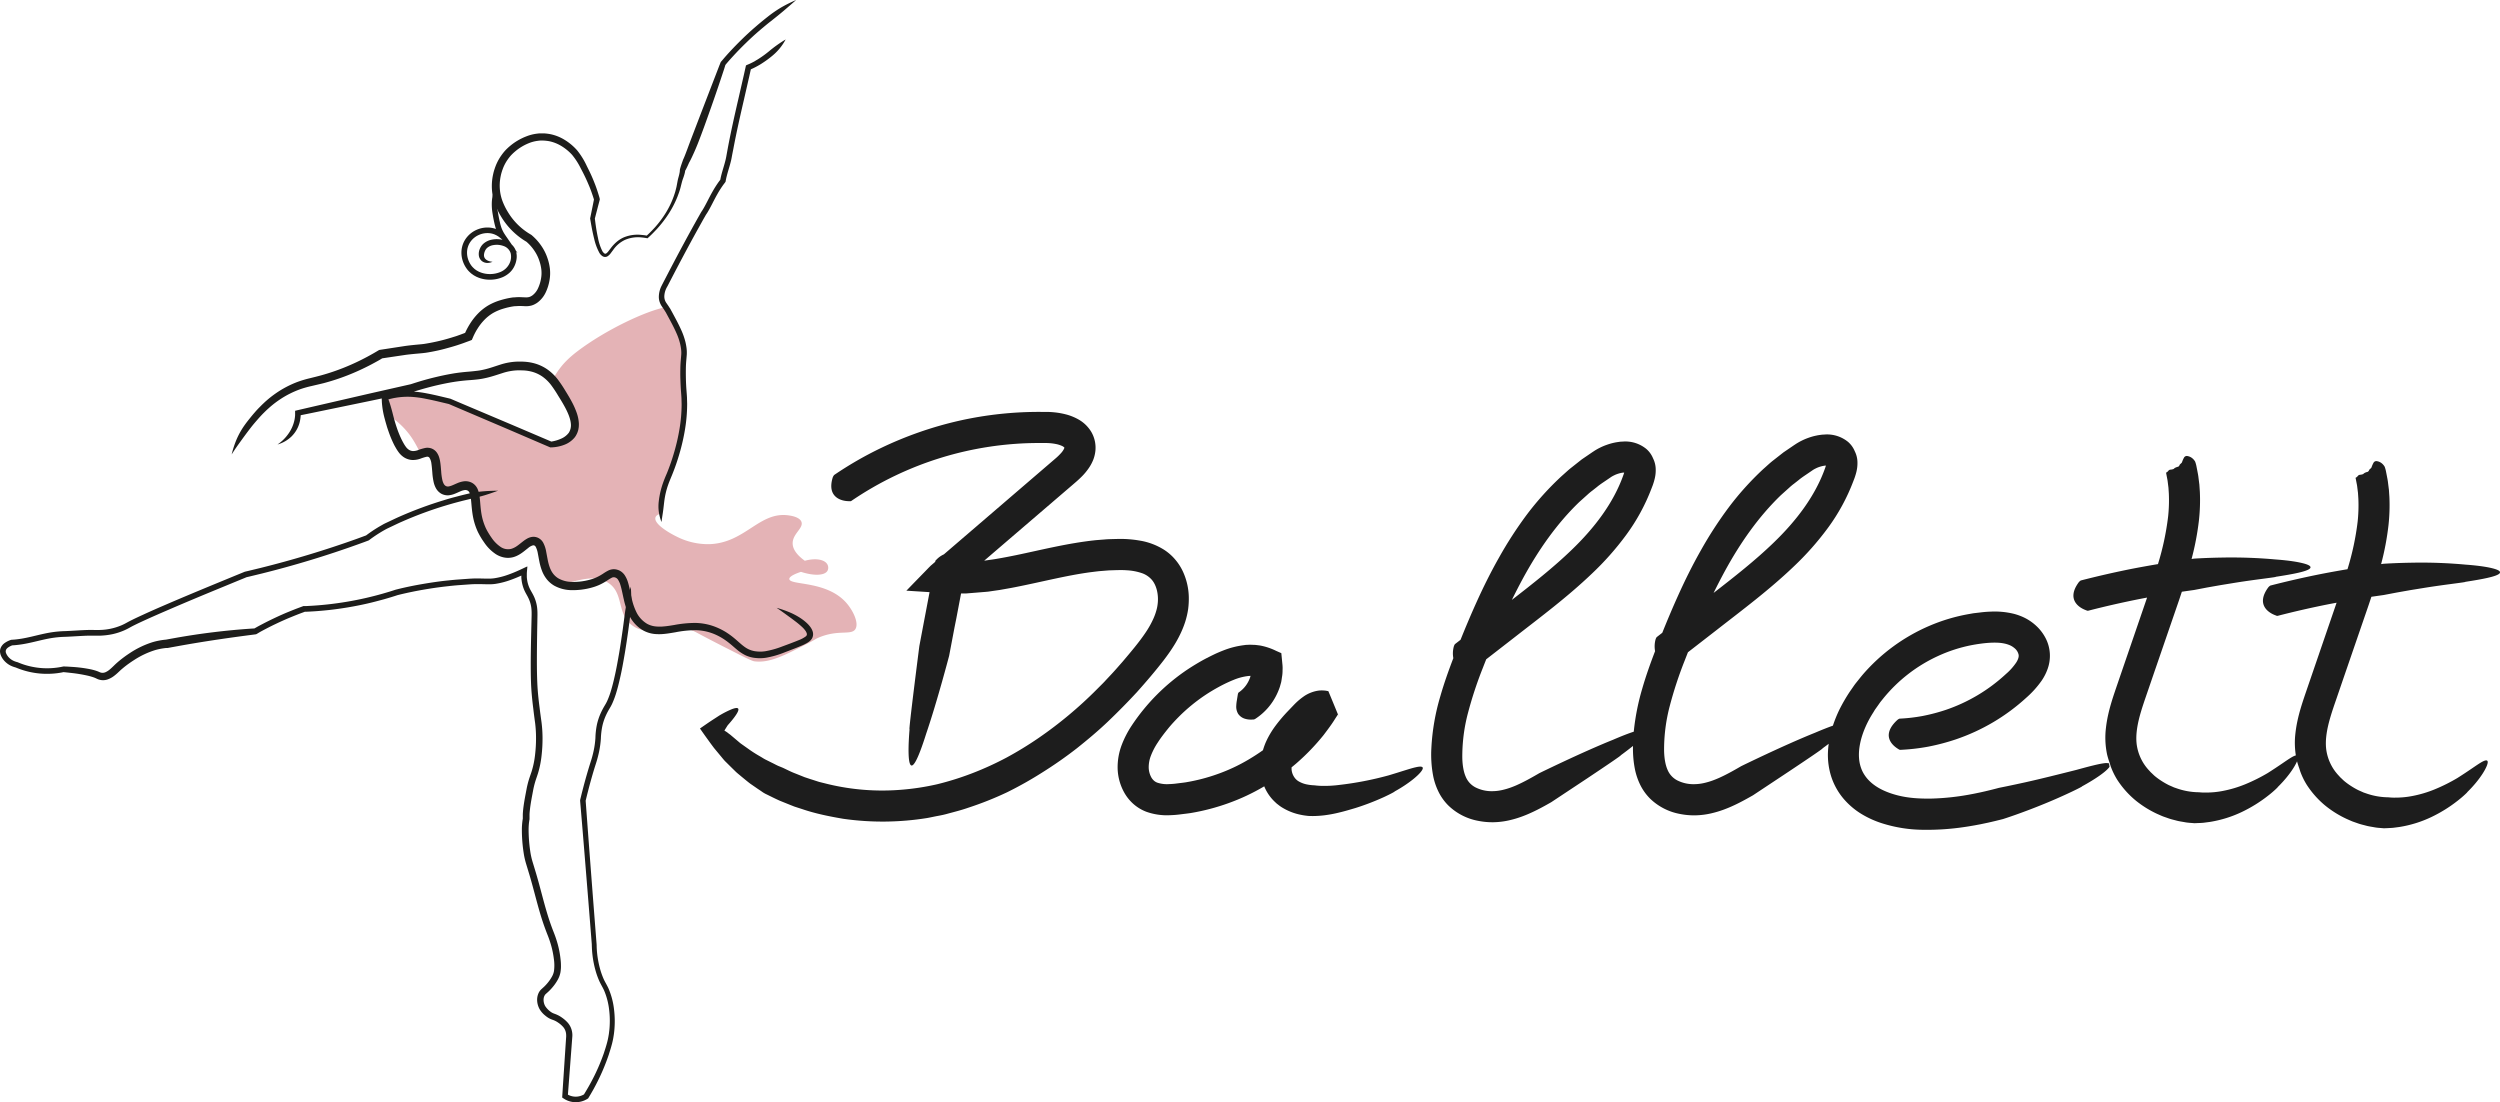 <svg xmlns="http://www.w3.org/2000/svg" viewBox="0 0 1748.74 771.05"><defs><style>.cls-1{fill:#e4b3b6;}.cls-2{fill:#1d1d1b;}.cls-3{fill:#1d1d1d;}</style></defs><title>ballett logo</title><g id="Ebene_2" data-name="Ebene 2"><g id="Ebene_1-2" data-name="Ebene 1"><path class="cls-1" d="M598.2,440.26c-3.06,4.29-12-.1-25.68,5.8-2.43,1.05-2.57,1.48-6.71,3.62-17.59,9.08-27.62,14.26-38.19,12.9-1.67-.21-7-2.9-17.55-8.26-24.64-12.5-23.13-12.34-26.32-13.42a43.71,43.71,0,0,0-7.44-1.84h0c-8.6-1.32-14.7.68-20.25,1.48h0c-4.21.6-8.11.52-12.55-2.22a17.58,17.58,0,0,1-5-4.56c-6.21-8.38-3.33-20.21-13.56-26.41a17.91,17.91,0,0,0-4.45-1.94h0c-9.24-2.63-19.6,2-28.27,3.19h0a17.62,17.62,0,0,1-4.55-2.41c-10.7-8-5.81-25.23-13.16-27.48-6-1.85-10.71,9.34-20.13,8.52-7.7-.68-12.87-8.87-15.1-12.39-7-11.15-5.81-21.89-7.14-28.54-.54-2.75-1.52-4.81-3.7-5.91-6-3.05-12.38,5.62-18.19,2.32-7.72-4.38-2.05-22.81-9.29-25.94-2.11-.91-4.3-.07-6.68.77-3-6.13-5.24-10.13-8.16-13.93a57.08,57.08,0,0,0-14.4-13.18c-1.41-5.61-2.25-10.28-2.76-12.24,16.51-5.16,28.9-1.29,45.55,2.58L385.29,311c10.91-1.07,14.37-6.18,15.1-7.36,5.32-8.6-2.86-21.08-8.51-30.19a54.74,54.74,0,0,0-5.6-7.84c3.5-5,6-11,17.47-19.77,19.82-15.08,48.18-28.4,62-31a23.49,23.49,0,0,1,1.58,2.48c6.31,11.61,9.68,17.82,10.84,25.55,1,6.46-.69,6.85-.39,21.68.14,7.05.58,9.86.78,13.93,1.14,23.64-7.74,46.84-10.46,53.42a66.36,66.36,0,0,0-5,15.87,60.25,60.25,0,0,0-.82,11.46c-1.94.58-3.47,1.41-3.82,2.86-1.06,4.33,9.22,10.51,14.71,13.17A48.2,48.2,0,0,0,496,380.64c25.28-.69,35.12-23.15,55.75-20.12,1.61.23,7.75,1.13,8.9,4.64,1.41,4.3-6.1,8.15-6.19,14.71-.08,5,4.18,9.26,8.51,12.39,7.8-2.17,14.16-.78,15.87,2.71a4.76,4.76,0,0,1,0,4.26c-1.89,3.38-9.34,3.78-18.58.77-6.9,2.32-8.19,4-8.13,5,.26,4.58,25.52,1,39.49,16.26C597,427.2,601.05,436.26,598.2,440.26Z"/><path class="cls-2" d="M556.91,0A100.19,100.19,0,0,0,547,4.88,83.77,83.77,0,0,0,537,11.73c-.92.71-2.25,1.77-3.83,3.06l-2.54,2.11-2.23,1.92q-4.65,4-9.25,8.49c-3.07,3-6.09,6.09-9.06,9.32q-2.24,2.43-4.41,5l-1.12,1.3a2.6,2.6,0,0,0-.48.66l-.25.63-.3.77c-.41,1-.82,2.06-1.22,3.1-3.2,8.3-6.45,16.74-9.7,25.19s-6.47,16.89-9.66,25.21q-1.17,3.12-2.31,6.21c-.76,2-1.54,4.1-2.36,6l-.3.62c-.1.23-.2.53-.3.79l-.58,1.63c-.38,1.09-.74,2.17-1.07,3.26l-.24.82-.06.2,0,.1-.07.19a3.8,3.8,0,0,0-.1.7l-.06.86c0,.23-.05.46-.09.69a29,29,0,0,1-.69,3c-.3,1.11-.61,2.28-.83,3.5s-.41,2.21-.62,3.31-.53,2.16-.8,3.24-.66,2.12-1,3.17a60.72,60.72,0,0,1-5.63,11.91,72.13,72.13,0,0,1-7.7,10.34c-1.43,1.57-2.89,3.1-4.4,4.53-.38.37-.77.72-1.15,1.07l-.18.17h0l-.4-.07c-1-.17-2.11-.31-3.17-.4A25.2,25.2,0,0,0,436.45,166a20.43,20.43,0,0,0-5.17,3.25,28.14,28.14,0,0,0-4,4.29c-.56.74-1.12,1.46-1.68,2.18A6.5,6.5,0,0,1,424,177.3a1.12,1.12,0,0,1-1.35-.12,5.11,5.11,0,0,1-1.35-1.63,34.52,34.52,0,0,1-3-9.06c-.67-3.05-1.17-6-1.57-8.81-.21-1.4-.37-2.77-.54-4.1l-.09-.7h0s0-.13.05-.19l.12-.47.47-1.85c.63-2.43,1.22-4.68,1.75-6.73.27-1,.53-2,.77-2.93.09-.34.17-.67.26-1s-.06-.9-.16-1.33-.26-.88-.38-1.31c-2-6.64-3.43-9.8-3-8.78-.86-2.23-1.77-4.37-2.72-6.44s-1.94-4-2.89-5.94a52.3,52.3,0,0,0-6.64-10.72,38.36,38.36,0,0,0-8.85-7.42,31,31,0,0,0-9.69-3.88,35.28,35.28,0,0,0-4.78-.6c-.78,0-1.55,0-2.31,0a16.22,16.22,0,0,0-2.22.17,30.22,30.22,0,0,0-7.88,2A40.13,40.13,0,0,0,356.9,102a37.59,37.59,0,0,0-3.68,3.48,36.78,36.78,0,0,0-2.59,3.3,33.89,33.89,0,0,0-3,5.17c-.65,1.36-1,2.34-1.24,3a8.78,8.78,0,0,0-.31.9l-.34,1c-.19.67-.51,1.67-.78,3a37.8,37.8,0,0,0-.76,11.84A36.38,36.38,0,0,0,346,142a49,49,0,0,0,4.23,9,50.51,50.51,0,0,0,16.49,17.17c.47.29.94.59,1.42.87l.16.1h0l.06.06.54.49c.72.66,1.42,1.36,2.09,2.09a31.26,31.26,0,0,1,3.61,4.86,27.55,27.55,0,0,1,2.62,5.66,29.09,29.09,0,0,1,1.45,6.29,22.12,22.12,0,0,1-.25,6.44,26.06,26.06,0,0,1-2,6.47,13,13,0,0,1-3.76,4.94c-.2.14-.39.31-.6.43l-.63.36a6,6,0,0,1-1.25.53,8.76,8.76,0,0,1-3,.22c-1.25,0-2.7-.14-4.16-.12-.73,0-1.46,0-2.2.07l-1.07.08-.27,0-.37,0-.56.07a56.31,56.31,0,0,0-8.52,1.92,39.79,39.79,0,0,0-8.35,3.56,35.43,35.43,0,0,0-7.31,5.76,42.76,42.76,0,0,0-5.7,7.31c-.83,1.3-1.57,2.66-2.27,4-.34.69-.68,1.38-1,2.09l-.07.13c0,.07,0,0,0,0h0l-.15.05-1.36.52-2,.74c-1.35.48-2.7,1-4.07,1.38-2.74.88-5.51,1.69-8.31,2.41s-5.64,1.34-8.49,1.88c-1.41.26-2.92.53-4.25.73s-2.83.31-4.31.45c-3,.28-6,.58-9,1l-8.94,1.37-4.47.69-2.23.34-1.11.17-.76.12-.53.08a2.34,2.34,0,0,0-.5.25l-2.21,1.31c-.63.38-1.27.73-1.91,1.1-1.27.73-2.55,1.42-3.84,2.12a161.15,161.15,0,0,1-15.77,7.4,151,151,0,0,1-16.25,5.53c-2.73.76-5.48,1.42-8.28,2.12a77.4,77.4,0,0,0-8.44,2.52,70,70,0,0,0-15.29,8.05,74.84,74.84,0,0,0-6.6,5.17c-1.05.91-2,1.85-3,2.79l-1.44,1.45-1,1c-2.23,2.35-4.13,4.62-5.65,6.5s-2.77,3.49-3.54,4.56a55.4,55.4,0,0,0-6.14,10.7,69.28,69.28,0,0,0-3.45,10.54c2.15-3.43,4.1-6.17,6.15-9s4.21-5.82,7.06-9.51c.77-1,1.94-2.47,3.5-4.28s3.4-3.93,5.56-6.12l.94-.93,1.38-1.33c1-.87,1.9-1.74,2.9-2.57a69.47,69.47,0,0,1,6.25-4.71A65.39,65.39,0,0,1,210,272.26a71.87,71.87,0,0,1,7.9-2.23c2.74-.65,5.6-1.3,8.44-2a153,153,0,0,0,16.94-5.55,166.12,166.12,0,0,0,16.42-7.53c1.33-.72,2.67-1.42,4-2.17.66-.37,1.33-.73,2-1.12l1.64-1,8-1.19,8.79-1.3c2.93-.36,5.84-.64,8.81-.9,1.49-.14,3-.26,4.58-.47s3-.49,4.56-.77c3-.56,5.95-1.21,8.88-2s5.83-1.58,8.69-2.5c1.43-.46,2.84-.95,4.26-1.44l2.1-.78,2.72-1,.91-.36c.14-.08.34-.08.43-.22l.22-.5.81-1.87c.28-.63.58-1.24.88-1.85.62-1.21,1.26-2.4,2-3.53a36.15,36.15,0,0,1,4.86-6.25,29.17,29.17,0,0,1,6-4.75,34.53,34.53,0,0,1,7-3,50.46,50.46,0,0,1,7.55-1.72l.46-.06.1,0c0-.19,0-.19,0,0l.24,0,1-.07c.62,0,1.24-.07,1.86-.07,1.24,0,2.47,0,3.89.11a15.15,15.15,0,0,0,4.93-.48,12.24,12.24,0,0,0,2.39-1l1.08-.62c.35-.22.67-.48,1-.72a19,19,0,0,0,5.58-7.24,32.4,32.4,0,0,0,2.44-7.95,28.36,28.36,0,0,0,.29-8.21,34.83,34.83,0,0,0-1.77-7.58,33.55,33.55,0,0,0-3.2-6.82,37.66,37.66,0,0,0-4.35-5.78c-.8-.86-1.63-1.68-2.48-2.46l-.65-.57-.23-.21a2.43,2.43,0,0,0-.32-.24l-.52-.32c-.43-.25-.85-.51-1.27-.77a44.78,44.78,0,0,1-14.7-15.07,44.25,44.25,0,0,1-3.84-7.93,30.76,30.76,0,0,1-1.6-7.06,32.67,32.67,0,0,1,.55-10.12c.23-1.16.49-2,.65-2.59l.28-.87a8,8,0,0,1,.26-.77c.2-.53.48-1.37,1-2.53a29.21,29.21,0,0,1,2.49-4.4,34.18,34.18,0,0,1,2.15-2.81,32.18,32.18,0,0,1,3.1-3,35,35,0,0,1,9.54-5.83,24.75,24.75,0,0,1,6.61-1.73,11.14,11.14,0,0,1,1.84-.17c.62,0,1.26-.06,1.9,0a32.94,32.94,0,0,1,4,.44,26.61,26.61,0,0,1,8.24,3.17,34.16,34.16,0,0,1,7.82,6.35,48.59,48.59,0,0,1,6.2,9.71,125,125,0,0,1,5.66,11.89c-.44-1,1,2,3.07,8.42.13.39.25.8.39,1.22h0s0,0,0,0l-.07.35c-.19.95-.38,1.94-.59,3l-1.38,6.81c-.13.61-.25,1.24-.38,1.87l-.1.48-.07.3a2,2,0,0,0-.07.48c0,.16,0,.32.06.48l.05.29.09.5c.23,1.33.45,2.7.72,4.12.51,2.83,1.13,5.82,1.92,8.95a38.06,38.06,0,0,0,3.58,9.66,7.06,7.06,0,0,0,2.08,2.29,3.72,3.72,0,0,0,1.77.64,4.81,4.81,0,0,0,1-.1,3.78,3.78,0,0,0,.89-.37A8.54,8.54,0,0,0,427.3,177c.54-.74,1.1-1.48,1.66-2.23a20.7,20.7,0,0,1,8.28-7,23.12,23.12,0,0,1,11.4-1.7c1,.09,2,.22,3,.38l1.15.21c.15.07.23-.06.33-.15l.29-.26.39-.37c.39-.36.79-.71,1.17-1.08,1.55-1.46,3-3,4.53-4.61a82.17,82.17,0,0,0,8.11-10.49,69.2,69.2,0,0,0,6.28-12.13c.39-1.08.82-2.16,1.19-3.26s.72-2.22,1-3.34.57-2.26.86-3.39a31.66,31.66,0,0,1,1-3.12,32.15,32.15,0,0,0,1-3.22c.08-.29.14-.59.2-.89l.08-.47,0-.27c-.07,0,.33-.62.53-1,.47-.92.92-1.85,1.35-2.78l.63-1.41c.11-.24.19-.46.33-.72l.47-.83c1.1-2.08,2-4.09,2.93-6.14s1.78-4.1,2.62-6.18c3.29-8.35,6.31-16.9,9.33-25.45s5.93-17.12,8.71-25.59c.35-1,.69-2.11,1-3.16l.25-.8c.06-.18.06-.14.05-.14h0l1-1.21c1.42-1.66,2.87-3.28,4.33-4.87q4.38-4.77,8.91-9.16c3-2.92,6-5.71,9.08-8.35l2.19-1.88,2.5-2.08c1.55-1.28,2.85-2.32,3.75-3,3.72-2.94,6.61-5.27,9.31-7.57S553.87,2.67,556.91,0Z"/><path class="cls-2" d="M345.4,134.45a13.12,13.12,0,0,0-1,3.54,28.26,28.26,0,0,0-.37,3.4,38.13,38.13,0,0,0,.46,7.68c.17,1.07.45,2.84.91,5.06.05.27.11.56.17.85.12.5.23,1,.35,1.52.28,1.17.61,2.4,1,3.68v0h0s0,0,0,0l-.29-.1c-.38-.13-.76-.25-1.15-.36a17.83,17.83,0,0,0-2.4-.46,18.63,18.63,0,0,0-9.52,1.42,18.24,18.24,0,0,0-7.38,5.77,17,17,0,0,0-3.28,8.09,18.31,18.31,0,0,0,.65,7.52,19.54,19.54,0,0,0,2.53,5.34,15.87,15.87,0,0,0,2.54,3l.78.71a2.75,2.75,0,0,0,.27.23l1.5,1.07c.49.34,1.14.65,1.87,1.07.37.21.8.34,1.23.54a14.14,14.14,0,0,0,1.4.53,22.2,22.2,0,0,0,7.25,1.1,22.52,22.52,0,0,0,8.88-1.86,17.9,17.9,0,0,0,4.32-2.75,14.34,14.34,0,0,0,3.38-4.22,16.49,16.49,0,0,0,1.75-5.16A13,13,0,0,0,361,176a10.46,10.46,0,0,0-3-4.88,13.87,13.87,0,0,0-4.57-2.79,17.54,17.54,0,0,0-9.36-.7,12.34,12.34,0,0,0-5.94,2.86,9.73,9.73,0,0,0-2.35,3.27,9.09,9.09,0,0,0-.84,4.9,6,6,0,0,0,2.19,4,6.18,6.18,0,0,0,3.75,1.26,8.48,8.48,0,0,0,3.66-.83c-2.55-.13-4.52-1.14-5.4-2.47a3.85,3.85,0,0,1-.6-2.24,7.85,7.85,0,0,1,.78-3,6,6,0,0,1,1.46-2,8.62,8.62,0,0,1,4.07-1.89,14.93,14.93,0,0,1,3.52-.23,14.28,14.28,0,0,1,3.7.77,7.81,7.81,0,0,1,5.13,5.06,10.88,10.88,0,0,1-1.14,7.84,12.24,12.24,0,0,1-5.85,5.25,18.82,18.82,0,0,1-7.3,1.52,18.34,18.34,0,0,1-6-.9,10,10,0,0,1-1.14-.43,10.23,10.23,0,0,1-1-.43c-.58-.34-1.11-.58-1.49-.84l-1.17-.84a1.69,1.69,0,0,1-.22-.18l-.59-.56a11.66,11.66,0,0,1-2-2.33,15.59,15.59,0,0,1-2-4.27,14.57,14.57,0,0,1-.51-5.9,13.18,13.18,0,0,1,2.54-6.24,14.3,14.3,0,0,1,5.8-4.52,14.72,14.72,0,0,1,7.48-1.12,14.37,14.37,0,0,1,1.85.35l.89.28.22.08.23.08.25.11,1,.47a6.69,6.69,0,0,1,1,.57l.53.33a1.69,1.69,0,0,1,.27.17l.31.24,1.26,1,1.59,1.39,7.93,7,2,1.74.12.1-.08-.11-.16-.23-.24-.35-.45-.67-1.56-2.27c-1.32-2-2.64-3.88-3.94-5.78s-2.57-3.68-3.33-5a22.25,22.25,0,0,1-1.67-3.68c-.36-1.09-.67-2.21-.93-3.31q-.16-.74-.33-1.44c-.06-.28-.12-.55-.17-.82-.44-2.12-.73-3.84-.9-4.87-.47-2.91-.92-5.18-1.46-7.33-.28-1.07-.55-2.12-.83-3.21A16.54,16.54,0,0,1,345.4,134.45Z"/><path class="cls-2" d="M462.71,365.16c.32-2.56.68-4.64,1-6.83s.56-4.43.9-7.31c.1-.78.25-1.95.51-3.38.13-.72.28-1.51.47-2.34l.1-.46.2-.81c.13-.55.28-1.1.44-1.65.31-1.09.66-2.2,1.06-3.31.77-2.23,1.75-4.47,2.74-6.89a148.47,148.47,0,0,0,5.28-15.31,141.18,141.18,0,0,0,3.78-16.73,110.07,110.07,0,0,0,1.47-17.66l-.12-4.48c-.08-1.5-.2-3-.31-4.42-.23-2.88-.38-5.73-.44-8.59s-.07-5.71,0-8.5.39-5.46.6-8.4a25.81,25.81,0,0,0-.14-4.49,41.41,41.41,0,0,0-.76-4.25,48,48,0,0,0-2.69-7.88c-2.17-4.93-4.63-9.32-6.86-13.48-.29-.52-.57-1-.84-1.55s-.67-1.05-1-1.57c-.66-1.08-1.35-2-1.9-2.83a7.83,7.83,0,0,1-1.51-4.87,13.85,13.85,0,0,1,1.14-4.93c.16-.37.33-.73.53-1.11L467,200l1.16-2.26,3.89-7.5,3.39-6.45,3.42-6.43c2.2-4.11,5.38-10,9.31-17.12l3.1-5.56c.54-1,1.09-1.94,1.66-2.93l.85-1.49.41-.62q.27-.39.51-.78c2.62-4.23,4.61-8.78,7.18-13.22a71.54,71.54,0,0,1,4.19-6.54l.6-.79.31-.42.32-.42c.08-.14.25-.25.24-.44l.25-1.36.21-1c.29-1.28.64-2.59,1-3.91.76-2.65,1.63-5.36,2.32-8.23.17-.72.33-1.45.46-2.19l.39-2.13L513,104c2.13-11.33,4.73-22.84,7.32-34,1.28-5.61,2.55-11.14,3.78-16.52.3-1.34.59-2.68.89-4l.22-1c0-.08,0,0,0,0h0l.94-.41c1.25-.58,2.48-1.2,3.67-1.86.59-.32,1.17-.67,1.75-1,.29-.16.57-.35.85-.52l.59-.38a71.15,71.15,0,0,0,7.31-5.36,37.61,37.61,0,0,0,9.25-11.36,89.16,89.16,0,0,0-11.73,8.35,72.22,72.22,0,0,1-6.94,5.06l-.56.35c-.26.17-.52.34-.79.49-.55.31-1.08.64-1.64,1-1.1.61-2.24,1.18-3.4,1.72l-.9.39a18.77,18.77,0,0,0-1.81.83c-.22,1-.43,2-.65,2.94-.29,1.32-.59,2.65-.89,4-1.22,5.36-2.49,10.89-3.77,16.49-2.59,11.2-5.2,22.78-7.35,34.19l-.78,4.27-.38,2.11c-.13.66-.27,1.32-.43,2-.64,2.67-1.49,5.35-2.27,8.06-.39,1.36-.76,2.73-1.08,4.13l-.22,1.06-.1.53,0,.13h0l-.3.4-.64.84a75.55,75.55,0,0,0-4.42,6.9c-2.66,4.61-4.72,9.27-7.09,13.08a8.18,8.18,0,0,1-.45.69l-.23.34-.11.17-.11.16-.11.18-.86,1.51c-.56,1-1.11,2-1.66,2.94-1.08,1.94-2.11,3.8-3.11,5.58-3.95,7.15-7.13,13.06-9.33,17.18s-3.43,6.45-3.43,6.45l-3.4,6.47-3.9,7.51c-.38.73-.76,1.48-1.16,2.26-.2.39-.41.78-.61,1.18s-.44.88-.65,1.35a17.51,17.51,0,0,0-1.45,6.38,11.15,11.15,0,0,0,.48,3.7,13,13,0,0,0,1.66,3.41c.67,1,1.33,1.89,1.86,2.78l.86,1.35.83,1.54c2.24,4.16,4.68,8.53,6.71,13.18a41.82,41.82,0,0,1,2.47,7.22,32.67,32.67,0,0,1,.68,3.81,19.38,19.38,0,0,1,.12,3.81c-.18,2.62-.53,5.59-.6,8.47s-.1,5.82,0,8.74.21,5.88.45,8.81c.11,1.46.23,2.89.3,4.32l.11,4.28a106.13,106.13,0,0,1-1.42,17,137.81,137.81,0,0,1-3.68,16.28,147.93,147.93,0,0,1-5.13,14.91c-1,2.33-2,4.68-2.82,7.06-.42,1.18-.79,2.37-1.13,3.55-.17.59-.32,1.18-.47,1.77l-.21.87-.11.49c-.2.9-.36,1.74-.5,2.51-.27,1.54-.43,2.79-.52,3.62a29.22,29.22,0,0,0,.11,7.79A32.42,32.42,0,0,0,462.71,365.16Z"/><path class="cls-2" d="M543.23,425.16c3.35,2.28,6.07,4.28,8.92,6.36,1.42,1,2.87,2.1,4.4,3.27a56.91,56.91,0,0,1,4.74,4,17,17,0,0,1,2.19,2.53,6.74,6.74,0,0,1,.82,1.66,2,2,0,0,1,0,1.35.61.61,0,0,0-.07.14s0,0-.05.07a3,3,0,0,1-.59.65,20.33,20.33,0,0,1-4.75,2.55c-3.69,1.51-7.68,3-11.62,4.44a61.3,61.3,0,0,1-12,3.37,23.43,23.43,0,0,1-6,.11,16.75,16.75,0,0,1-5.66-1.54c-3.54-1.67-6.61-5-10.31-8a53.67,53.67,0,0,0-5.9-4.21,46.5,46.5,0,0,0-6.59-3.28,40.34,40.34,0,0,0-14.58-2.89,80.33,80.33,0,0,0-14.53,1.43h0c-2.48.41-4.91.81-7.16,1a28.9,28.9,0,0,1-6,0,15.58,15.58,0,0,1-4.09-1,14,14,0,0,1-1.85-.88h0a19.22,19.22,0,0,1-7.15-7.61,41.51,41.51,0,0,1-3.56-10.31c-.84-3.58-1.43-7.19-2.49-10.77a19,19,0,0,0-2.44-5.36,10.18,10.18,0,0,0-2.29-2.35,9.55,9.55,0,0,0-1.45-.86,9.42,9.42,0,0,0-1.54-.55,8.23,8.23,0,0,0-3.21-.26,9,9,0,0,0-2.85.84,32.26,32.26,0,0,0-3.65,2.17,34.23,34.23,0,0,1-5.05,2.79,29.57,29.57,0,0,1-4.43,1.52h0a43.16,43.16,0,0,1-12.53,1.5,19.75,19.75,0,0,1-9.22-2.41,13.19,13.19,0,0,1-3.86-3.45c-.52-.75-.53-.71.23.29h0c-2.11-2.63-3.18-6.14-3.93-9.82q-.55-2.91-1.08-5.76a20.62,20.62,0,0,0-2.14-6.39,8.09,8.09,0,0,0-3.1-3.07,7.5,7.5,0,0,0-4.44-.89,9.75,9.75,0,0,0-3.75,1.28,21.39,21.39,0,0,0-2.65,1.78c-1.57,1.2-2.91,2.34-4.25,3.27a14,14,0,0,1-3.94,2,9.16,9.16,0,0,1-7.61-1.32,23.4,23.4,0,0,1-6.26-6.32c-.45-.63-.89-1.27-1.31-1.93s-.87-1.35-1.22-2a21.87,21.87,0,0,1-1.08-1.95,21.14,21.14,0,0,1-.93-2,39.07,39.07,0,0,1-2.48-8.29c-.51-2.84-.77-5.69-1-8.62-.13-1.46-.27-3-.49-4.5a18.07,18.07,0,0,0-1.33-4.91,9.67,9.67,0,0,0-1.64-2.51,8.83,8.83,0,0,0-2.47-1.9,9.65,9.65,0,0,0-5.75-.91,17.66,17.66,0,0,0-4.54,1.36c-1.28.53-2.45,1.1-3.48,1.5a10.31,10.31,0,0,1-2.71.74,3.3,3.3,0,0,1-1.74-.41,4,4,0,0,1-1.35-1.48,10.7,10.7,0,0,1-.93-2.48,39.81,39.81,0,0,1-.85-6.11c-.18-2.12-.32-4.26-.65-6.47a23.06,23.06,0,0,0-.75-3.37,12,12,0,0,0-1.72-3.52,8.1,8.1,0,0,0-3.54-2.73,8.49,8.49,0,0,0-4.18-.45,32.49,32.49,0,0,0-5.47,1.6,9.83,9.83,0,0,1-3.54.62,5.75,5.75,0,0,1-2.69-.87,8,8,0,0,1-2.1-2,21.5,21.5,0,0,1-1.72-2.68c-.53-.92-1-1.83-1.42-2.69a70.82,70.82,0,0,1-3.28-8.11c-.63-1.86-.91-2.81-.91-2.81l-.28-.9c-.22-.76-.63-2.12-1.27-4.58-.31-1.23-.68-2.74-1.19-4.57s-1.11-4-2.06-6.54l-.1-.24,0-.12,0-.06h0c.06,0,0,0,0,0h0l1-.27,1.16-.26c.78-.17,1.58-.38,2.43-.5a50.61,50.61,0,0,1,11.61-.7A71.25,71.25,0,0,1,298,279c2.65.5,5.81,1.2,9.56,2.09l6.06,1.44.28.06s0,0,0,0l.2.08.79.33,1.61.69,3.39,1.45,35.45,15.11L379,310.43l3.27,1.4,1.66.71.82.35a.67.67,0,0,0,.44.05l.44,0a4.84,4.84,0,0,1,.62-.05l.49,0a27.59,27.59,0,0,0,7.91-1.73,17.36,17.36,0,0,0,7.37-5.22,12.08,12.08,0,0,0,1.31-2.13,11.25,11.25,0,0,0,.94-2.33l.19-.6.12-.61.21-1.23c.12-.82.1-1.64.14-2.46a26.32,26.32,0,0,0-1.59-8,53.74,53.74,0,0,0-3.42-7.63c-1.33-2.51-2.84-5-4.39-7.51a87.91,87.91,0,0,0-5.22-7.83,33.87,33.87,0,0,0-7.58-7.31,29.72,29.72,0,0,0-10.24-4.47,34.84,34.84,0,0,0-5.64-.81,55.69,55.69,0,0,0-5.64-.05,43.74,43.74,0,0,0-11.42,2.14c-3.66,1.16-7,2.38-10.53,3.23-1.75.42-3.51.79-5.3,1s-3.64.42-5.56.59c-3.86.3-7.9.73-11.86,1.41s-7.91,1.51-11.84,2.45-7.86,2-11.76,3.19l-2.92.91-2.68.87-5.88,1.33-23.68,5.37L216.43,285,211,286.26l-3.21.75-1.09.27-.27.06c-.08,0,0,.17,0,.25v.56c0,.74,0,1.44,0,2.14a23.16,23.16,0,0,1-.35,3,25.7,25.7,0,0,1-4.39,10.19,29.3,29.3,0,0,1-7.59,7.45,23.25,23.25,0,0,0,9.75-5.57,21.29,21.29,0,0,0,6.06-11.34,25.79,25.79,0,0,0,.43-3.58s0,0,0,0h0l.3-.06,1.23-.25,5.43-1.1,41.6-8.6,23.76-5,6-1.26c.61-.15.68-.2,1-.28l.71-.22,1.42-.44,2.86-.85q5.73-1.67,11.48-3c3.83-.87,7.66-1.65,11.46-2.25s7.54-1,11.39-1.26c1.93-.15,3.92-.32,5.92-.58s4-.67,5.9-1.12c3.84-.91,7.53-2.22,10.9-3.27a38.11,38.11,0,0,1,9.89-1.83c1.6-.06,3.36,0,5,.06a29,29,0,0,1,4.64.68,23.63,23.63,0,0,1,8.11,3.56,28.09,28.09,0,0,1,6.18,6,84.72,84.72,0,0,1,4.84,7.3c1.55,2.48,3,4.84,4.28,7.15,2.55,4.59,4.44,9,4.7,12.85a9.9,9.9,0,0,1-1.44,6,13,13,0,0,1-5,4,26.13,26.13,0,0,1-6.54,2.08l-.42.08a1.28,1.28,0,0,1-.29.05s0,0,0,0l-1.67-.71-3.27-1.4-23.75-10.12L321.38,281.6l-3.4-1.45-1.61-.69-.79-.33-.19-.09c-.12,0-.26-.12-.39-.15l-.54-.13-6-1.43c-3.76-.89-7-1.61-9.74-2.12a72.16,72.16,0,0,0-10.75-1.36,53.74,53.74,0,0,0-12.5.75c-.91.13-1.77.36-2.61.54l-1.24.28-1.3.36-1.11.31-.56.16-.27.08-.2.11c-.26.14-.52.29-.76.45l-.36.23c0,.05-.15.06-.12.14l0,.22a12.17,12.17,0,0,1,.1,1.84,4.77,4.77,0,0,0,.05,1,2.36,2.36,0,0,1,0,.32l0,.25A57.92,57.92,0,0,0,269,292.54c.67,2.56,1.1,4,1.34,4.79s.28,1,.28,1,.3,1,1,3a77.81,77.81,0,0,0,3.58,8.82c.47,1,1,2,1.6,3a29.09,29.09,0,0,0,2.2,3.39,14,14,0,0,0,3.72,3.44,12,12,0,0,0,5.57,1.78,15.41,15.41,0,0,0,5.79-.92,31.21,31.21,0,0,1,4.38-1.35,2.26,2.26,0,0,1,1.16.09,1.9,1.9,0,0,1,.83.68,10,10,0,0,1,1.34,4.17c.28,1.82.42,3.87.61,6a44.91,44.91,0,0,0,1,7.09,16.32,16.32,0,0,0,1.54,4,10,10,0,0,0,3.49,3.68,9.38,9.38,0,0,0,5.29,1.27,15.54,15.54,0,0,0,4.55-1.15c1.34-.52,2.49-1.09,3.61-1.56a11.93,11.93,0,0,1,3-.94,3.51,3.51,0,0,1,2.13.28,3,3,0,0,1,1.41,1.56,13.11,13.11,0,0,1,.84,3.27c.19,1.29.32,2.68.45,4.13.25,2.9.53,6,1.11,9.18a44.88,44.88,0,0,0,2.89,9.58c.33.8.7,1.57,1.11,2.34s.81,1.54,1.26,2.29.88,1.47,1.35,2.18,1,1.44,1.47,2.15a29.31,29.31,0,0,0,8,7.89,16.61,16.61,0,0,0,5.86,2.31,14.12,14.12,0,0,0,6.61-.35c4.3-1.31,7.35-4.2,10.08-6.29a8.25,8.25,0,0,1,3.45-1.89,1.69,1.69,0,0,1,1,.19,2.35,2.35,0,0,1,.87.92,16,16,0,0,1,1.44,4.54c.36,1.81.68,3.77,1.1,5.78a39.91,39.91,0,0,0,1.73,6.18,22.29,22.29,0,0,0,3.38,6.05h0a11.34,11.34,0,0,1-.85-1.14c0-.06.12.21.52.73a18.93,18.93,0,0,0,5.57,4.95,25.64,25.64,0,0,0,11.88,3.15,49.2,49.2,0,0,0,14.22-1.74h0a34.9,34.9,0,0,0,5.26-1.84,38.93,38.93,0,0,0,5.83-3.24,29.65,29.65,0,0,1,3-1.81,2.92,2.92,0,0,1,2.29-.27,3.67,3.67,0,0,1,2.16,1.59,13.47,13.47,0,0,1,1.69,3.76c.93,3,1.55,6.65,2.45,10.41a47.2,47.2,0,0,0,4.14,11.64,24.35,24.35,0,0,0,9.27,9.66h0a20.81,20.81,0,0,0,8,2.5,34.15,34.15,0,0,0,7.13-.07c2.49-.26,5-.7,7.5-1.12h0a75,75,0,0,1,13.6-1.46,35.57,35.57,0,0,1,12.83,2.43,42,42,0,0,1,5.87,2.88,48.05,48.05,0,0,1,5.37,3.77c1.72,1.37,3.38,2.89,5.2,4.4a29.3,29.3,0,0,0,6.13,4.07,21.32,21.32,0,0,0,7.22,1.91,27.74,27.74,0,0,0,7.18-.19,64.78,64.78,0,0,0,12.9-3.73c4-1.54,7.89-3,11.78-4.64,1-.42,2-.86,2.93-1.38a15.07,15.07,0,0,0,3-1.95,7.41,7.41,0,0,0,1.38-1.61,1.53,1.53,0,0,0,.16-.25l.26-.54a6.28,6.28,0,0,0,.18-4.25,11,11,0,0,0-1.42-2.86,20.65,20.65,0,0,0-2.81-3.17,35.13,35.13,0,0,0-5.47-4.08,49.34,49.34,0,0,0-5.05-2.7A75.92,75.92,0,0,0,543.23,425.16Z"/><path class="cls-2" d="M348.39,343.23c-3.66.06-6.75.15-10,.43a70.27,70.27,0,0,0-10.92,1.69c-1.24.28-3.14.74-5.44,1.32l-1.79.47-.94.25-.85.22q-3.87,1-7.77,2.22a274.4,274.4,0,0,0-31.19,11.54c-2.59,1.14-5.15,2.4-7.75,3.61-1.29.63-2.59,1.17-3.9,1.92s-2.52,1.43-3.77,2.19q-3.72,2.28-7.27,4.89l-.72.54-.66.24-2,.74L249.34,377c-21.74,7.77-44.37,14.63-67.29,20.32l-8.6,2.08-1.08.25-.54.13-.29.06a2.52,2.52,0,0,0-.53.17l-2.07.85-4.11,1.68-16.37,6.74c-10.88,4.51-21.68,9-32.31,13.59-5.32,2.29-10.59,4.59-15.81,7-2.6,1.19-5.2,2.38-7.77,3.66-1.28.63-2.57,1.29-3.86,2a38.45,38.45,0,0,1-3.57,1.8,41.27,41.27,0,0,1-15.44,3.33c-1.32,0-2.66,0-4,0s-2.8-.07-4.17,0c-2.78.07-5.48.23-8.17.39s-5.33.31-8,.42a73.52,73.52,0,0,0-8,.64c-5.33.72-10.38,2.07-15.26,3.2-2.44.57-4.85,1.08-7.24,1.47-1.2.18-2.39.36-3.57.48-.6.07-1.19.13-1.78.16l-.89.07a3.69,3.69,0,0,0-1.46.28,16.06,16.06,0,0,0-3.67,1.86,8.11,8.11,0,0,0-3,3.56A6.44,6.44,0,0,0,0,455.64a12.1,12.1,0,0,0,.13,1.21c.1.38.17.77.3,1.12a12.61,12.61,0,0,0,2.05,3.64,14.92,14.92,0,0,0,6.31,4.58c.6.23,1.2.43,1.81.6l.4.11h0l.18.08.81.33c1.08.43,2.17.83,3.26,1.19a56.12,56.12,0,0,0,25.11,2.35c.93-.13,1.84-.27,2.72-.43l1.31-.26.16,0h0l.52.05c1.64.16,3.18.33,4.63.5a101.91,101.91,0,0,1,12,2c1,.25,1.5.39,1.41.36s-.76-.22-2.14-.53a41.35,41.35,0,0,1,4.22,1.17,17.27,17.27,0,0,1,1.91.76l.44.21.65.3a9.74,9.74,0,0,0,7.42.16,16.64,16.64,0,0,0,4.61-2.68c1.31-1,2.45-2.12,3.53-3.13l.8-.75.77-.66c.54-.46,1.09-.91,1.64-1.36a80.5,80.5,0,0,1,6.91-4.91,59.16,59.16,0,0,1,14.59-6.89,44.61,44.61,0,0,1,7.52-1.47l.47,0,.24,0,.22,0a1.18,1.18,0,0,0,.25,0l1-.19,2-.37,3.86-.7c20.43-3.71,38.38-6.18,52.39-8l1.31-.17.64-.09.63-.08a2,2,0,0,0,.58-.24L182,442q2.15-1.17,4.13-2.2c2.66-1.39,5.1-2.59,7.29-3.63,4.39-2.08,7.79-3.53,10-4.44s3.14-1.27,2.69-1.09-2.29.9-5.64,2.35c2.48-1.08,5-2.09,7.4-3.05,1.24-.48,2.46-.95,3.68-1.39l1.76-.66h0l.43,0,1,0c5.22-.23,10.28-.63,15.16-1.16a237.86,237.86,0,0,0,27.06-4.56c4.11-.94,8-2,11.72-3,1.84-.53,3.64-1.06,5.37-1.59l2.57-.81,1.25-.41.26-.08.22-.06.62-.15c6.56-1.61,12.38-2.75,17.31-3.61,9.87-1.7,16.15-2.3,17.95-2.51s-.88,0-8.78,1.08q7.95-1.11,15.13-1.69l7-.5c2.28-.16,4.4-.27,6.51-.26s4.2.06,6.22.11l1.51,0c.54,0,1.08,0,1.61,0a30.66,30.66,0,0,0,3.08-.27,55.22,55.22,0,0,0,10.73-2.78c1.61-.58,3.14-1.17,4.6-1.79,1.3-.53,3.46-1.52,2.84-1.24h0v.27c0,.35,0,.7,0,1,0,.69.1,1.37.18,2a25.49,25.49,0,0,0,1.95,7.08c.94,2.08,2,3.67,2.65,5.08a21.74,21.74,0,0,1,2.19,7.11,30.94,30.94,0,0,1,.22,4.26c0,1.91,0,1.89,0,.72v.11c-.14,6-.14,6.07-.14,6.07s-.06,2.28-.16,6.75-.27,11.15-.32,20c0,4.41,0,9.36.21,14.87s.78,11.57,1.6,18c.35,3.19.82,6.64,1.28,10a85.08,85.08,0,0,1,.61,10.55,97.74,97.74,0,0,1-.65,11.3,62.54,62.54,0,0,1-2.36,11.65c-.61,1.92-1.4,4-2.06,6.16a63.67,63.67,0,0,0-1.61,6.68c-.84,4.42-1.76,9-2.3,13.83-.13,1.22-.23,2.47-.27,3.74,0,.64,0,1.28,0,1.93l0,.9v0l-.09.47a48.33,48.33,0,0,0-.56,7.74,107.09,107.09,0,0,0,1.22,15.55,53.86,53.86,0,0,0,1.8,8l2.34,7.73c1.54,5.17,2.94,10.52,4.41,16s3,11.11,4.9,16.8c.94,2.83,2,5.69,3.1,8.53a74.82,74.82,0,0,1,2.85,8.36,62.54,62.54,0,0,1,1.73,8.76,30.31,30.31,0,0,1,.1,8.7,12.31,12.31,0,0,1-1.38,3.79,27.62,27.62,0,0,1-2.46,3.7,30,30,0,0,1-3,3.35c-.55.53-1.11,1-1.79,1.64a8.94,8.94,0,0,0-2,2.56,11.41,11.41,0,0,0-1.11,6,13.81,13.81,0,0,0,1.77,5.69,16.41,16.41,0,0,0,3.84,4.34,17.67,17.67,0,0,0,2.36,1.7,15.52,15.52,0,0,0,2.67,1.21,19.09,19.09,0,0,1,2.13.88,15.46,15.46,0,0,1,1.91,1.16,18.14,18.14,0,0,1,3.47,3,8.54,8.54,0,0,1,1.87,3.68,9.23,9.23,0,0,1,.25,2.11,10.58,10.58,0,0,1,0,1.11l-.09,1.29q-.7,10.51-1.41,21.36c-.24,3.61-.48,7.26-.72,10.92l-.35,5.52-.11,1.69-.09,1.38c0,.11,0,.24,0,.33l.28.2.57.38c.38.26.77.5,1.17.73s.5.27.76.4a15.85,15.85,0,0,0,1.47.63,15.25,15.25,0,0,0,12.49-.9l.35-.19.48-.29a5.36,5.36,0,0,0,.59-.38l.36-.6.79-1.32c.5-.82,1-1.65,1.45-2.49,1-1.66,1.88-3.36,2.79-5.07A145.14,145.14,0,0,0,426,737.24l0-.08c.75-2.29,1.48-4.62,2.15-7.24.33-1.31.65-2.71.89-4.19.12-.73.24-1.49.36-2.27s.19-1.6.29-2.44a67.56,67.56,0,0,0-.15-14.69,52,52,0,0,0-3.89-14.9c-1.12-2.47-2.51-4.59-3.48-6.81a50.39,50.39,0,0,1-2.48-7.1,66.65,66.65,0,0,1-2.32-15.33c0-.63,0-1.35-.07-2l-.16-2c-.1-1.35-.21-2.71-.32-4.07q-.31-4.08-.64-8.21-.64-8.26-1.3-16.7c-.86-11.25-1.74-22.72-2.62-34.33s-1.72-23.09-2.59-34.79l1-4.11,1.1-4.29c.74-2.87,1.53-5.72,2.34-8.57s1.68-5.69,2.58-8.52a81.38,81.38,0,0,0,2.38-8.84,66.57,66.57,0,0,0,1.24-9.13,51.32,51.32,0,0,1,1-8.61,37.42,37.42,0,0,1,2.71-8c.6-1.29,1.27-2.55,2-3.8l1.14-1.93c.37-.7.77-1.42,1.08-2.13a62,62,0,0,0,3.13-8.65c.86-2.89,1.57-5.8,2.23-8.71C435,468.9,436,463.09,437,457.3c.49-2.9.94-5.79,1.38-8.67.22-1.57.45-3.12.68-4.68l.15-1.06c.1-.71.2-1.4.3-2.08.18-1.35.35-2.63.5-3.81.33-2.37.57-4.32.72-5.59a99.81,99.81,0,0,0,.5-21,119,119,0,0,0-4.37,20.47c-.17,1.26-.42,3.2-.73,5.56-.16,1.17-.33,2.45-.51,3.8-.1.67-.2,1.36-.3,2.06l-.15,1.06c-.23,1.54-.45,3.09-.68,4.64q-.64,4.31-1.36,8.61c-1,5.73-2,11.49-3.33,17.19-.64,2.85-1.35,5.69-2.17,8.48a59.94,59.94,0,0,1-2.91,8.08c-.29.65-.62,1.23-.94,1.84l-1.13,1.92c-.77,1.32-1.5,2.69-2.16,4.1a41.26,41.26,0,0,0-3,8.88,54.71,54.71,0,0,0-1,9.17,61.21,61.21,0,0,1-1.17,8.61,77.07,77.07,0,0,1-2.28,8.44c-.91,2.86-1.77,5.73-2.6,8.61s-1.62,5.77-2.38,8.66L406.92,555l-1.1,4.54a1.14,1.14,0,0,0,0,.55l0,.42.05.55.09,1.11.19,2.21.37,4.42c.25,2.94.49,5.88.74,8.81q.72,8.79,1.44,17.48l2.78,34.28q.67,8.42,1.33,16.68.33,4.13.65,8.2c.11,1.36.22,2.71.32,4.06l.16,2c.05.66,0,1.29.07,2a70,70,0,0,0,2.43,16.11A53.16,53.16,0,0,0,419.1,686c1.1,2.49,2.51,4.68,3.47,6.83a48.68,48.68,0,0,1,3.56,13.88,63,63,0,0,1,.09,13.92c-.1.79-.19,1.56-.28,2.3s-.24,1.46-.36,2.16c-.23,1.39-.53,2.67-.85,3.91-.65,2.48-1.37,4.75-2.12,7l0,.08a138.29,138.29,0,0,1-9.23,21c-.89,1.66-1.81,3.31-2.77,4.92-.47.81-.95,1.62-1.44,2.42l-.68,1.11h0l-.39.22a11.3,11.3,0,0,1-9.28.67,8.87,8.87,0,0,1-1.1-.47l-.47-.24h0l.08-1.08.42-5.5q.42-5.48.83-10.88.82-10.78,1.61-21.27l.1-1.33a14.8,14.8,0,0,0,.08-1.51,13.41,13.41,0,0,0-.35-3.08,13.05,13.05,0,0,0-2.75-5.53,22.51,22.51,0,0,0-4.28-3.78,19.6,19.6,0,0,0-2.47-1.51,24.27,24.27,0,0,0-2.58-1.1,10.79,10.79,0,0,1-2-.89,15.16,15.16,0,0,1-4.54-4.43c-1.31-2.27-1.58-5.35-.51-7.35a4,4,0,0,1,1-1.28c.53-.49,1.21-1.06,1.84-1.66a36.31,36.31,0,0,0,3.51-3.85,31.37,31.37,0,0,0,2.89-4.33,17,17,0,0,0,1.9-5.16,24.78,24.78,0,0,0,.35-5.23c0-1.68-.19-3.29-.38-4.9a66.74,66.74,0,0,0-1.83-9.44,77.79,77.79,0,0,0-3-8.88c-1.09-2.76-2.07-5.51-3-8.28-1.81-5.53-3.33-11.07-4.79-16.54s-2.88-10.87-4.44-16.13l-2.34-7.72a49.37,49.37,0,0,1-1.66-7.37,104.46,104.46,0,0,1-1.18-14.84,43.15,43.15,0,0,1,.48-6.94l.08-.42.08-.47a3.61,3.61,0,0,0,0-.46l0-.91c0-.55,0-1.11,0-1.67,0-1.12.13-2.25.25-3.38.49-4.53,1.38-9,2.21-13.44a61.25,61.25,0,0,1,1.48-6.21c.59-2,1.36-4,2-6.09a66.63,66.63,0,0,0,2.51-12.54,103.15,103.15,0,0,0,.65-11.86,89.12,89.12,0,0,0-.69-11.12c-.49-3.54-.94-6.76-1.32-10-.85-6.42-1.42-12.24-1.65-17.63s-.28-10.29-.29-14.67c0-8.76.12-15.43.18-19.9s.12-6.74.12-6.74,0,0,.1-6.1v-.12c0,1.19,0,1.25,0-.77a34.57,34.57,0,0,0-.29-4.8,25.87,25.87,0,0,0-2.66-8.41c-.82-1.63-1.84-3.2-2.62-4.9a21.5,21.5,0,0,1-1.7-5.94c-.07-.56-.13-1.14-.17-1.73,0-.3,0-.6,0-.9v-.23c0-.15,0-.32,0-.49,0-.33,0-.66,0-1,.07-1.35.24-2.85.36-4.27l0-.53a2,2,0,0,0-.45.19l-1,.45-1.94.92-2,.93-1.32.59c-.67.31-1.36.6-2.06.89-1.4.6-2.87,1.16-4.4,1.72a51.37,51.37,0,0,1-9.95,2.58,26.81,26.81,0,0,1-2.7.24c-.45,0-.9,0-1.36,0l-1.5,0c-2,0-4.14-.11-6.33-.11s-4.5.1-6.78.27l-7.06.51q-7.29.58-15.34,1.7c8-1.09,10.72-1.25,8.89-1.09s-8.19.82-18.2,2.54c-5,.87-10.91,2-17.57,3.67l-.62.15-.4.1-.36.12-1.23.4-2.53.8q-2.57.78-5.29,1.56-5.44,1.55-11.53,2.95a233,233,0,0,1-26.61,4.48c-4.8.53-9.78.92-14.9,1.15l-1,0-.54,0-.49,0c-.15,0-.31.11-.45.16l-1.92.71c-1.24.46-2.49.93-3.74,1.42-2.5,1-5,2-7.54,3.1,3.42-1.47,5.3-2.21,5.75-2.39s-.52.2-2.74,1.11-5.67,2.4-10.14,4.52c-2.23,1.06-4.71,2.28-7.41,3.69-1.35.7-2.76,1.44-4.21,2.24l-2,1.14h0l-.65,0-1.32.08a491.3,491.3,0,0,0-53,6.47l-3.89.7-2,.37-.94.17-.83.08a49.15,49.15,0,0,0-8.5,1.68,63.06,63.06,0,0,0-16,7.68,81.18,81.18,0,0,0-7.32,5.37c-.59.49-1.18,1-1.76,1.5l-.9.82-.82.79c-1.07,1.05-2.09,2.05-3.13,2.9a11.91,11.91,0,0,1-3.13,2,5,5,0,0,1-3,.28,5.25,5.25,0,0,1-.74-.23l-.4-.17-.6-.27c-.81-.33-1.61-.62-2.4-.86A44.51,44.51,0,0,0,62,467.89c1.5.29,2.26.48,2.36.5s-.45-.11-1.56-.34a95.6,95.6,0,0,0-12.67-1.58c-1.49-.1-3.08-.2-4.74-.26l-.73,0a1.62,1.62,0,0,0-.62.05l-.44.09-1.21.24c-.83.15-1.67.28-2.54.4a52.32,52.32,0,0,1-11.21.29,53.11,53.11,0,0,1-12.15-2.47q-1.53-.51-3-1.11l-.76-.31-.21-.09a2.21,2.21,0,0,0-.41-.14l-.42-.11a13.71,13.71,0,0,1-1.41-.47,11,11,0,0,1-4.67-3.35c-.3-.38-.56-.81-.83-1.23l-.33-.63c-.1-.21-.16-.41-.25-.62a2.88,2.88,0,0,1,0-2.12c.45-1.27,2.38-2.48,4.44-3.23.1,0-.15,0,.32,0l.94-.06q.94-.06,1.89-.18c1.27-.12,2.52-.31,3.79-.5,2.51-.4,5-.93,7.5-1.51,5-1.14,9.88-2.45,14.91-3.11a67.9,67.9,0,0,1,7.68-.59c2.66-.11,5.34-.27,8-.42s5.36-.32,8-.38c1.34,0,2.58,0,4,0s2.79,0,4.21,0a50.13,50.13,0,0,0,8.57-1A43.73,43.73,0,0,0,86.76,441a41.87,41.87,0,0,0,4-2c1.16-.65,2.38-1.29,3.64-1.9,2.49-1.24,5.07-2.42,7.65-3.6,5.17-2.34,10.43-4.64,15.73-6.92C128.35,422,139.14,417.49,150,413l16.36-6.74,4.1-1.68,2-.83,1.87-.43,8.66-2.1a692.72,692.72,0,0,0,67.64-20.53l4.09-1.48,2-.75.51-.19a4.25,4.25,0,0,0,.83-.36l1-.76q3.41-2.5,7-4.7c1.19-.73,2.4-1.43,3.62-2.1s2.49-1.23,3.74-1.84c2.55-1.18,5-2.42,7.6-3.54a267,267,0,0,1,30.74-11.37c2.55-.77,5.11-1.5,7.65-2.19l.84-.22.93-.25,1.76-.46c2.27-.58,4.14-1,5.36-1.32,4.19-1,7.49-1.75,10.57-2.68S344.92,344.52,348.39,343.23Z"/><path class="cls-3" d="M813.83,462.07c5.94-7.77,11.93-16.67,15.35-27.53a57.19,57.19,0,0,0,1.93-8.52,55.42,55.42,0,0,0,.44-8.84,44.9,44.9,0,0,0-4.29-17.78,36.5,36.5,0,0,0-5.35-8.17,35.1,35.1,0,0,0-7.46-6.55,45.6,45.6,0,0,0-17-6.5A78.42,78.42,0,0,0,781.56,377c-2.49.08-5,.1-7.49.24l-7.41.59c-19.61,2.05-38,6.78-55.87,10.49-4.45.91-8.89,1.78-13.29,2.52-2.21.42-4.38.67-6.58,1l-2.36.34h-.1l19.7-16.91L750.45,339c1.67-1.43,3.77-3.21,5.76-5.19a41.06,41.06,0,0,0,5.95-7.22,29.39,29.39,0,0,0,2.57-5,24.24,24.24,0,0,0,1.5-6.25,22,22,0,0,0-2.88-13.24,24.39,24.39,0,0,0-8.9-8.66,36.26,36.26,0,0,0-9.23-3.67,53.59,53.59,0,0,0-8.65-1.43c-1.37-.12-2.9-.19-4.13-.21l-3.65,0a254,254,0,0,0-57.8,6.16,259.24,259.24,0,0,0-54.84,19.14,252.42,252.42,0,0,0-32.67,18.83,6.54,6.54,0,0,0-1,1.74c-2.2,7.26-.46,11.34,2.34,13.68s6.75,2.94,9.5,2.9a1.67,1.67,0,0,0,1.41-.34,233.31,233.31,0,0,1,131-40.36h3.27c1,0,2.3,0,3.11.05a35.15,35.15,0,0,1,5.19.6,19.52,19.52,0,0,1,4.22,1.25,5.6,5.6,0,0,1,1.92,1.21c.13.18,0,0,.07.14s0,.05,0,.14a3.81,3.81,0,0,1-.25.69,12.83,12.83,0,0,1-2.09,3,39.8,39.8,0,0,1-3.91,3.79l-41.51,35.66L676,374.23l-15.77,13.55a16.42,16.42,0,0,0-5.25,3.76,1.81,1.81,0,0,0-.79,1.29l0,.16-2.49,2.14a12.79,12.79,0,0,0-1.1,1l-1,1-1.93,2L640,407l-3.88,4-1.93,2c0,.06-.29.21-.12.2l.39,0,.77.05,1.54.1,12.28.78,1.17.07-2.67,14.1-1.26,6.6-3.21,17s-7.79,60.58-6.85,58.16c-2,24.48-.22,40.86,11.68,3,7.58-22.19,16-54.32,16-54.32l3.75-19.77,1.32-6.59,3.28-17.27h.55c1,0,2,.09,3.12,0l3.35-.27,6.72-.55,3.35-.27,1.69-.15,1.07-.15,3.55-.52,3.56-.51,3.49-.62c2.33-.41,4.68-.8,7-1.28,18.43-3.6,35.9-8.22,53.12-10.54,2.14-.25,4.29-.55,6.43-.76l6.38-.51c4.19-.11,8.54-.37,12.38-.08a39.38,39.38,0,0,1,10.45,1.92,16.22,16.22,0,0,1,6.93,4.42c3.47,3.73,5.19,10.47,4.39,17.12a27.36,27.36,0,0,1-1,4.94,39,39,0,0,1-1.85,5.12,64.18,64.18,0,0,1-5.71,10.21c-4.53,6.76-10.47,13.71-16.17,20.44-2.94,3.32-5.82,6.7-8.89,9.89l-4.54,4.85-4.69,4.69a285.19,285.19,0,0,1-40.53,33.77,248.87,248.87,0,0,1-22.36,13.67,218.66,218.66,0,0,1-23.69,10.83,202,202,0,0,1-24.73,7.79,172.14,172.14,0,0,1-25.37,3.88,162.13,162.13,0,0,1-51-3.94l-6.22-1.55c-2-.61-4-1.3-6.08-1.94l-3-1c-.5-.17-1-.3-1.51-.52l-.36-.15-1.13-.45-4.51-1.81c-3-1.11-5.89-2.64-8.8-4l-2.26-.93c-1.47-.51-3.37-1.61-5.75-2.76l-3.81-1.9c-1.38-.64-2.67-1.56-4.1-2.37a90.33,90.33,0,0,1-8.64-5.54l-4.23-3a18.27,18.27,0,0,1-2-1.56l-1.88-1.59-3.56-3a11.16,11.16,0,0,0-1.17-.92l-.53-.38a16.87,16.87,0,0,0-2.75-1.91l-.23-.17c0-.05,0-.09.07-.14l.17-.31.38-.64.91-1.45c.17-.28.35-.54.51-.8a5.74,5.74,0,0,1,.8-1c.82-.94,1.58-1.83,2.28-2.68,2.78-3.39,4.51-6.06,4.65-7.53s-1.31-1.73-4.9-.3a64.61,64.61,0,0,0-7,3.47l-1.14.65c-.51.31-1,.64-1.56,1l-3.5,2.27c-2.5,1.64-5.32,3.58-8.56,5.84-.42.15,0,.37.07.57l.43.62.88,1.26,1.86,2.63,4.1,5.68,2.24,3,1.77,2.14c1.08,1.29,2.16,2.6,3.24,3.9s2.13,2.67,3.35,3.81l3.54,3.51,3.46,3.39c1.16,1.09,2.38,2,3.52,3,2.32,1.89,4.47,3.72,6.48,5.23l5.45,3.76c1.55,1,2.79,1.88,3.63,2.46l1.36.79c3.42,1.65,6.8,3.4,10.27,4.94l5.26,2.12,2.64,1.06,1.32.52.85.34,1.77.58,3.54,1.14c9.39,3.23,19.1,5.17,28.82,6.84a195.28,195.28,0,0,0,58.92-.53c2.42-.43,4.84-1,7.26-1.44s4.86-.94,7.2-1.63c4.73-1.26,9.49-2.46,14.1-4.08a231.35,231.35,0,0,0,27.19-10.81A261.64,261.64,0,0,0,729.6,540a288.7,288.7,0,0,0,23.72-16.62c7.52-6,14.92-12.19,21.86-18.82s13.66-13.46,20.16-20.49C801.72,476.92,807.86,469.78,813.83,462.07Z"/><path class="cls-3" d="M990.39,536.68c-3.74.8-9.78,2.92-19,5.67a227.62,227.62,0,0,1-34.86,6.74,81,81,0,0,1-12.49.61,41.38,41.38,0,0,1-4.54-.37,31.59,31.59,0,0,1-5-.56,18.29,18.29,0,0,1-6-2.17,6.31,6.31,0,0,1-1.09-.74l-.26-.19a5,5,0,0,1-.51-.48,7.53,7.53,0,0,1-1-1.14,11.14,11.14,0,0,1-2.2-6.09c0-.39,0-.8,0-1.2,1.12-.92,2.25-1.82,3.34-2.78a153.28,153.28,0,0,0,19.14-19.9c2.78-3.69,5.59-7.36,8-11.31l1.89-2.91.06-.09c6,14.48-8.07-19.83-6.73-16.31l-.45-.09-.91-.17A12.36,12.36,0,0,0,926,483a19.93,19.93,0,0,0-3.63.07,24.15,24.15,0,0,0-10.79,4.35,45,45,0,0,0-6.36,5.5l-4.62,4.82a107,107,0,0,0-9.14,10.95,64.49,64.49,0,0,0-4.1,6.56c-.63,1.17-1.22,2.37-1.78,3.6s-1.08,2.6-1.53,3.93q-.33,1-.63,2c-3.24,2.31-6.6,4.47-10,6.49A122.55,122.55,0,0,1,852,541.34a128.37,128.37,0,0,1-22.75,5.92c-1.93.29-3.88.49-5.82.74a49.62,49.62,0,0,1-5.57.47,21.58,21.58,0,0,1-8.32-1,7.56,7.56,0,0,1-2.31-1.37,9,9,0,0,1-1.82-2.22,14.89,14.89,0,0,1-1.89-7,22.24,22.24,0,0,1,1.58-8.39,47.17,47.17,0,0,1,4.82-9.2c2-3.12,4.47-6.32,6.9-9.34s5.13-5.91,7.88-8.69a122.71,122.71,0,0,1,18.13-14.9c3.25-2.18,6.62-4.18,10.06-6.05a100,100,0,0,1,10.36-4.88,38.79,38.79,0,0,1,9.63-2.53,8.28,8.28,0,0,1,1.09-.09l.81-.06h0a5.26,5.26,0,0,0-.26.91,22.79,22.79,0,0,1-1.06,2.57,20.55,20.55,0,0,1-7.14,8.24,3.72,3.72,0,0,0-.47,1.3c-.27,1.64-.49,3-.67,4.16a26.49,26.49,0,0,0-.41,3.6,9.81,9.81,0,0,0,1.28,5.74,8.8,8.8,0,0,0,4.41,3.37,14,14,0,0,0,5.73.67,3,3,0,0,0,2-.55,42.2,42.2,0,0,0,14.94-17.09,43.68,43.68,0,0,0,2.15-5.31l.9-3.19c.28-1.38.43-2.78.66-4.16a24.14,24.14,0,0,0,.3-4.13,23.55,23.55,0,0,0-.08-4l-.78-8-3.54-1.56a43.42,43.42,0,0,0-11.38-3.8l-3.13-.4L875,451l-.78,0-.54,0-1.06.06q-1.08,0-2.1.18a59.44,59.44,0,0,0-15.11,3.87c-2.27.89-4.56,1.87-6.6,2.87s-4.16,2.05-6.2,3.13c-4.07,2.21-8,4.58-11.89,7.15a141.1,141.1,0,0,0-39,39.13,69.21,69.21,0,0,0-7,13.48,44,44,0,0,0-2.94,16.67A36.59,36.59,0,0,0,786.75,555a30.66,30.66,0,0,0,6.33,7.6,29.74,29.74,0,0,0,8.63,5.17,42.7,42.7,0,0,0,16.9,2.45,71.63,71.63,0,0,0,7.19-.59c2.3-.29,4.6-.54,6.89-.88a150.6,150.6,0,0,0,26.76-7,144.88,144.88,0,0,0,24.88-11.72,30.41,30.41,0,0,0,4.21,7.31,28.55,28.55,0,0,0,3.27,3.59l.88.84c.29.28.68.57.72.61l.76.58a24.43,24.43,0,0,0,3.12,2.15,39.56,39.56,0,0,0,13.09,4.93h0c1.6.34,3.15.51,4.7.7,0,0,1.19.07,3.2.08a71.73,71.73,0,0,0,8.08-.52,88.7,88.7,0,0,0,10.63-2c3.63-.85,7.44-2,11.19-3.11a172.45,172.45,0,0,0,19.79-7.6c5.08-2.35,8.11-4.07,7.46-3.9,11.2-6.17,19.08-13.16,19.76-16C995.53,536.27,994.11,535.83,990.39,536.68Z"/><path class="cls-3" d="M1521.56,370.69c0-.05,0,0,0,0Z"/><path class="cls-3" d="M1476.42,536a49.46,49.46,0,0,0,4.69,9.61,63.85,63.85,0,0,0,12.39,14,71.31,71.31,0,0,0,15.43,9.7c1.38.6,2.76,1.24,4.16,1.8l3.44,1.2c1.91.73,3.93,1.15,5.91,1.69s4,.78,6.06,1.17,4.12.44,6.18.64a6.27,6.27,0,0,0,.81,0l2.32-.1c1,0,2.21-.08,3.56-.2l4.44-.58A82.18,82.18,0,0,0,1568.1,568a98.39,98.39,0,0,0,18.68-11.63c2.28-1.77,4-3.32,5.11-4.36s1.61-1.56,1.31-1.39c9.35-9.11,14.59-18.36,14.37-21.24-.12-1.47-1.61-1.43-4.88.52s-8.39,5.77-16.41,10.83a123.36,123.36,0,0,1-15.73,7.85,82.41,82.41,0,0,1-15.81,4.7,61,61,0,0,1-12,1.11,34.08,34.08,0,0,1-3.41-.1l-1.18-.11a48.05,48.05,0,0,1-16.07-2.92l-1.35-.46-1.3-.58c-.86-.39-1.75-.74-2.6-1.15a53.79,53.79,0,0,1-4.9-2.83,46.34,46.34,0,0,1-4.53-3.29c-.72-.58-1.35-1.25-2-1.86l-1-.93-.9-1a33,33,0,0,1-8.89-18.47c-.87-6.9.56-14.7,3-22.89,1.21-4.1,2.68-8.32,4.18-12.7l4.48-13.07,18-52.34c.64-1.92,1.28-3.84,1.92-5.78q4.31-.63,8.61-1.23l9.19-1.76,9.39-1.65,10.73-1.75c14.57-2.31,29-3.85,27.71-4.05,12-1.83,22-3.72,24-5.87,1-1.06.06-2.18-3.64-3.26S1602,392.1,1592,391.36a343.61,343.61,0,0,0-37.48-1.35c-11.38.17-19.81.75-19.81.75L1533,391a189,189,0,0,0,5.17-27.22,129.1,129.1,0,0,0,.62-19.71l-.33-5-.63-5c-.17-1.67-.54-3.32-.85-5l-.49-2.48a20.74,20.74,0,0,0-1-3.7,8.61,8.61,0,0,0-2.3-2.59,7.19,7.19,0,0,0-3.58-1.36,2.32,2.32,0,0,0-2,1.36,18.07,18.07,0,0,0-1.11,2.47c-.09.21-.17.43-.25.63a1.3,1.3,0,0,1-.17.33l-.65.6-.59.55c-.16.16-.09.17-.15.26a3.35,3.35,0,0,1-.18.38,2.16,2.16,0,0,1-.87.94,8.44,8.44,0,0,0-1.45.45,4.53,4.53,0,0,0-1.73,1.13,8.08,8.08,0,0,1-2,.46,2.64,2.64,0,0,0-1.12.29c-.52.29-1,1.21-1.73,1.59a2.42,2.42,0,0,1-.47.25v0a6.62,6.62,0,0,1,.14.68l.37,1.95c.24,1.3.55,2.58.68,3.91l.5,4,.26,4a106.7,106.7,0,0,1-.52,16.33,188.72,188.72,0,0,1-7.08,33.09q-9.12,1.53-18.2,3.28-18,3.6-35.78,8.17a6.13,6.13,0,0,0-1.46,1.29c-8.78,12,.14,17.83,5.42,19.63a1.78,1.78,0,0,0,1.48.17q17.19-4.42,34.6-7.91c2.1-.42,4.21-.81,6.32-1.21-.07.23-.15.45-.22.67l-20,58.33c-3.25,9.63-7.14,20-8.53,32a56.89,56.89,0,0,0,.79,18.77,55.79,55.79,0,0,0,1.83,6Z"/><path class="cls-3" d="M1609,539.55a49.18,49.18,0,0,0,4.69,9.61,63.9,63.9,0,0,0,12.39,14,70.65,70.65,0,0,0,15.43,9.69c1.38.61,2.76,1.24,4.16,1.8l3.43,1.2c1.92.73,3.94,1.15,5.92,1.69s4,.79,6.06,1.18,4.12.43,6.18.64c0,0,.28,0,.81,0l2.32-.1c1-.06,2.21-.09,3.56-.21l4.44-.58a82,82,0,0,0,22.28-6.92,98.18,98.18,0,0,0,18.69-11.64c2.27-1.77,4-3.32,5.11-4.36s1.61-1.55,1.31-1.39c9.34-9.11,14.59-18.35,14.37-21.23-.12-1.48-1.62-1.44-4.88.52s-8.39,5.77-16.41,10.82a123.36,123.36,0,0,1-15.73,7.85,81,81,0,0,1-15.81,4.7,61.16,61.16,0,0,1-12,1.12,30.75,30.75,0,0,1-3.41-.11l-1.18-.11a48.39,48.39,0,0,1-16.08-2.91l-1.34-.46-1.3-.58c-.87-.39-1.75-.75-2.6-1.16a51.54,51.54,0,0,1-4.9-2.83,46.34,46.34,0,0,1-4.53-3.29c-.72-.58-1.35-1.24-2-1.85l-1-.94-.9-1a33,33,0,0,1-8.89-18.48c-.87-6.9.56-14.7,3-22.89,1.21-4.1,2.67-8.32,4.18-12.69l4.48-13.08,18-52.34c.64-1.91,1.28-3.84,1.92-5.77,2.87-.43,5.74-.83,8.61-1.24l9.19-1.75,9.39-1.66,10.73-1.74c14.57-2.31,29-3.85,27.7-4.05,12-1.84,22-3.73,24-5.88,1-1.06.06-2.17-3.65-3.26s-10.16-2.18-20.13-2.92a338.66,338.66,0,0,0-37.48-1.35c-11.38.17-19.81.75-19.81.75l-1.74.24a189.34,189.34,0,0,0,5.16-27.23,127.79,127.79,0,0,0,.63-19.71l-.33-5-.63-5c-.17-1.67-.54-3.32-.85-5l-.49-2.48a21.36,21.36,0,0,0-1-3.69,8.67,8.67,0,0,0-2.3-2.6,7.11,7.11,0,0,0-3.59-1.35,2.3,2.3,0,0,0-2,1.35,16.94,16.94,0,0,0-1.11,2.47c-.09.22-.17.43-.26.64a1.05,1.05,0,0,1-.16.32l-.65.61-.59.54c-.17.17-.09.17-.15.26s-.12.28-.18.38a2.24,2.24,0,0,1-.87.95,9.08,9.08,0,0,0-1.45.44,4.65,4.65,0,0,0-1.73,1.13,8.65,8.65,0,0,1-2,.47,2.64,2.64,0,0,0-1.12.29c-.52.28-1,1.21-1.73,1.58-.45.27-.47.25-.47.25h0c0,.05,0,.23.14.68l.37,1.94c.24,1.3.55,2.58.68,3.91l.5,4,.26,4a106.79,106.79,0,0,1-.52,16.34,188.72,188.72,0,0,1-7.08,33.09q-9.12,1.51-18.2,3.28-18,3.58-35.78,8.16a6,6,0,0,0-1.46,1.3c-8.78,12,.14,17.83,5.42,19.63a1.77,1.77,0,0,0,1.48.16q17.19-4.43,34.6-7.91c2.1-.42,4.21-.8,6.32-1.2l-.23.66-20,58.33c-3.25,9.64-7.14,20-8.53,32a56.89,56.89,0,0,0,.79,18.77,55.1,55.1,0,0,0,1.83,6Z"/><path class="cls-3" d="M1475.6,536.37l-.34-2.41a9.33,9.33,0,0,0-3.27-.1c-3.82.47-10.09,2.06-19.55,4.67-11.25,2.84-24.75,6.24-35.49,8.63s-18.64,3.93-18.64,3.93q-4.95,1.33-9.93,2.48c-1.65.38-3.31.76-5,1.09l-2.49.52-4.1.77a171.43,171.43,0,0,1-25.27,2.64c-8.48.17-16.41-.29-24-2.21s-14.39-5-19.19-9.47a25,25,0,0,1-5.62-7.49,25.7,25.7,0,0,1-2.32-9.16c-.49-6.62,1.21-14.11,4.28-21.25a71.78,71.78,0,0,1,5.59-10.49c.54-.85,1-1.74,1.61-2.58l1.77-2.49c.59-.82,1.15-1.67,1.76-2.48l1.92-2.38a106.71,106.71,0,0,1,38.48-29.79,103.65,103.65,0,0,1,23.25-7.51c7.88-1.48,16.64-2.44,22.72-1.2a20.49,20.49,0,0,1,4.18,1.28,12.67,12.67,0,0,1,3.07,1.92,8.18,8.18,0,0,1,3,4.72c.2,1.19-.09,2.9-1.67,5.41a40.43,40.43,0,0,1-7.15,8,117.58,117.58,0,0,1-42.21,25.17,130.33,130.33,0,0,1-16,4.21,118.79,118.79,0,0,1-16.37,1.9,6.23,6.23,0,0,0-1.52,1c-5.13,4.73-6.57,9-5.68,12.59s4,6.25,6.62,7.76a2,2,0,0,0,1.56.45,140.93,140.93,0,0,0,19.46-2.27,151.6,151.6,0,0,0,18.91-5A139.34,139.34,0,0,0,1417.43,488,67.07,67.07,0,0,0,1428,476.29a35.4,35.4,0,0,0,4.34-8.49,27.08,27.08,0,0,0,1.51-10.75,26.73,26.73,0,0,0-2.95-10.64,31.23,31.23,0,0,0-6.07-8.16,34.89,34.89,0,0,0-7.87-5.72,39.39,39.39,0,0,0-8.65-3.26,57,57,0,0,0-16.31-1.42c-2.55.08-5,.33-7.39.63l-3.63.42c-1.22.15-2.41.41-3.61.61a124.63,124.63,0,0,0-27.87,8.31A128.51,128.51,0,0,0,1303,471.87c-1.56,1.85-3.06,3.78-4.59,5.67s-2.83,4-4.25,5.94a119.12,119.12,0,0,0-7.44,12.77,91.62,91.62,0,0,0-4.61,11.35c-3.35,1.18-7.5,2.82-12.63,5-21.77,8.73-51.57,23.35-51.57,23.35-3,1.76-6,3.46-8.93,5-1.45.76-2.9,1.51-4.33,2.18-.72.35-1.44.67-2.15,1-.36.17-.71.32-1.07.46l-1.37.57-1.73.67a49,49,0,0,1-6.86,2,31.8,31.8,0,0,1-6.49.7,25,25,0,0,1-11.7-2.64,14.67,14.67,0,0,1-6.83-7.4c-1.52-3.42-2.27-8-2.42-13a119.15,119.15,0,0,1,3.94-31.58A275.13,275.13,0,0,1,1178.46,462l2.25-5.75,20-15.51c17.94-14,36.61-27.87,53.87-44.34a201.43,201.43,0,0,0,24-27.07,136.92,136.92,0,0,0,17.79-32.67l.85-2.21c.27-.77.56-1.63.83-2.56l.26-.92.26-1c.16-.7.3-1.4.41-2.1a24,24,0,0,0,.3-4.22,17.7,17.7,0,0,0-1.88-8,17.27,17.27,0,0,0-4.76-6.6,23.23,23.23,0,0,0-15.57-5.15l-1.84.11a15.48,15.48,0,0,0-1.57.15c-1,.15-2,.27-3,.5a38.53,38.53,0,0,0-5.58,1.56,39,39,0,0,0-5.25,2.26c-.86.41-1.72.92-2.57,1.42l-.63.38-.48.32-1,.65-7.62,5.19-7.23,5.67c-2.42,1.87-4.59,4-6.9,6A203.4,203.4,0,0,0,1209.18,355a275.05,275.05,0,0,0-19.45,30c-5.84,10.31-11.07,20.86-15.87,31.51-3.92,8.66-7.58,17.38-11.1,26.12l-3.93,3.05a6,6,0,0,0-.81,1.74,18.59,18.59,0,0,0-.3,8.06c-3.3,8.6-6.45,17.41-9.08,26.57a162.78,162.78,0,0,0-5.83,29.76c-3.62,1.19-8.36,3-14.48,5.65-21.77,8.74-51.57,23.36-51.57,23.36-3,1.75-6,3.45-8.93,5-1.46.76-2.9,1.51-4.34,2.19-.72.35-1.43.67-2.15,1-.35.17-.71.32-1.06.47l-1.37.57-1.74.67a48.76,48.76,0,0,1-6.85,2,31.83,31.83,0,0,1-6.49.71,25,25,0,0,1-11.71-2.65,14.67,14.67,0,0,1-6.82-7.39c-1.53-3.42-2.27-8-2.42-13a118.79,118.79,0,0,1,3.94-31.58,274.48,274.48,0,0,1,10.53-31.89c.74-1.92,1.5-3.83,2.25-5.74l20-15.52c17.94-14,36.61-27.86,53.86-44.34a200.06,200.06,0,0,0,24-27.07,137.3,137.3,0,0,0,17.8-32.67l.85-2.2c.27-.78.55-1.64.83-2.57l.25-.92.26-1c.17-.7.3-1.4.42-2.1a25,25,0,0,0,.3-4.22,17.83,17.83,0,0,0-1.88-8,17.27,17.27,0,0,0-4.77-6.6,23.2,23.2,0,0,0-15.57-5.14l-1.84.1c-.53,0-1.07.08-1.56.16-1,.14-2,.26-3,.49a39.85,39.85,0,0,0-5.58,1.56,39.12,39.12,0,0,0-5.26,2.26c-.86.41-1.71.92-2.57,1.42l-.63.38-.47.32-1,.65-7.61,5.19L1099.3,327c-2.43,1.88-4.6,4-6.91,6a204.1,204.1,0,0,0-24.33,26.91,275.61,275.61,0,0,0-19.44,30c-5.84,10.3-11.08,20.85-15.88,31.51-3.91,8.65-7.58,17.37-11.09,26.11l-3.94,3.05a5.91,5.91,0,0,0-.8,1.75,18.42,18.42,0,0,0-.31,8.05c-3.29,8.61-6.45,17.42-9.07,26.57a153.67,153.67,0,0,0-6.29,36.3,80.17,80.17,0,0,0,1.31,19.8,44.86,44.86,0,0,0,3.62,10.65,35.75,35.75,0,0,0,7.09,9.88,40.54,40.54,0,0,0,20.59,10.57,50.34,50.34,0,0,0,10.9,1,53.47,53.47,0,0,0,10.62-1.28,71.43,71.43,0,0,0,9.7-2.89l2.29-.89,1.52-.64,1.34-.59c1.79-.79,3.51-1.62,5.2-2.47,3.38-1.7,6.58-3.5,9.67-5.26l25.23-16.72c12.44-8.3,24.58-16.49,23.36-16.06,3.13-2.28,6-4.5,8.6-6.56a73.46,73.46,0,0,0,1.38,16.44,45.31,45.31,0,0,0,3.62,10.65,36.11,36.11,0,0,0,7.09,9.88,40.53,40.53,0,0,0,20.6,10.57,50.3,50.3,0,0,0,10.89,1,54.33,54.33,0,0,0,10.63-1.28,72.29,72.29,0,0,0,9.7-2.89l2.29-.9,1.51-.63,1.35-.59c1.78-.79,3.51-1.62,5.19-2.47,3.38-1.71,6.58-3.5,9.67-5.26l25.23-16.73c12.45-8.29,24.58-16.48,23.36-16.05q2.28-1.66,4.39-3.26a58.91,58.91,0,0,0-.54,6,50.21,50.21,0,0,0,2.24,16.77,46,46,0,0,0,8.33,15.24,51.85,51.85,0,0,0,12.73,11,66.83,66.83,0,0,0,14.38,6.56,97.25,97.25,0,0,0,29.43,4.6,175.59,175.59,0,0,0,28.26-1.93c2.32-.32,4.61-.73,6.91-1.12l4.29-.8,5.34-1.12q5.31-1.19,10.55-2.54s3.77-1.19,9.27-3.15,12.71-4.66,19.76-7.57c14.12-5.75,27.43-12.38,26.14-12.1C1466.4,544.58,1473.64,539.38,1475.6,536.37ZM1206.44,399.66c10.76-19.77,23.6-38.16,39.31-53.31l6.06-5.44a40.55,40.55,0,0,1,3.13-2.59l3.19-2.5c2.08-1.74,4.36-3.2,6.58-4.72l3.34-2.28a5.54,5.54,0,0,1,.67-.41l.58-.35,1.28-.63a20.41,20.41,0,0,1,5.4-1.64l.62-.1.54,0,.08,0h0l0,0h0v0c-.1.35-.28.92-.47,1.47-6.93,19.8-20.39,37.36-36.45,52.77-12.78,12.31-27.08,23.53-41.65,34.83Q1202.4,407.12,1206.44,399.66Zm-141.11,4.86c10.76-19.76,23.6-38.16,39.3-53.3l6.07-5.45a38.62,38.62,0,0,1,3.13-2.58l3.19-2.51c2.08-1.74,4.35-3.2,6.58-4.72l3.34-2.28a7.34,7.34,0,0,1,.66-.41l.59-.34,1.28-.64a21.23,21.23,0,0,1,5.39-1.64l.63-.09.54,0h.09a0,0,0,0,1,0,0v0s0,0,0,0c-.1.35-.29.92-.48,1.47-6.93,19.8-20.39,37.36-36.44,52.77-12.78,12.31-27.08,23.53-41.66,34.84Q1061.3,412,1065.33,404.52Z"/></g></g></svg>